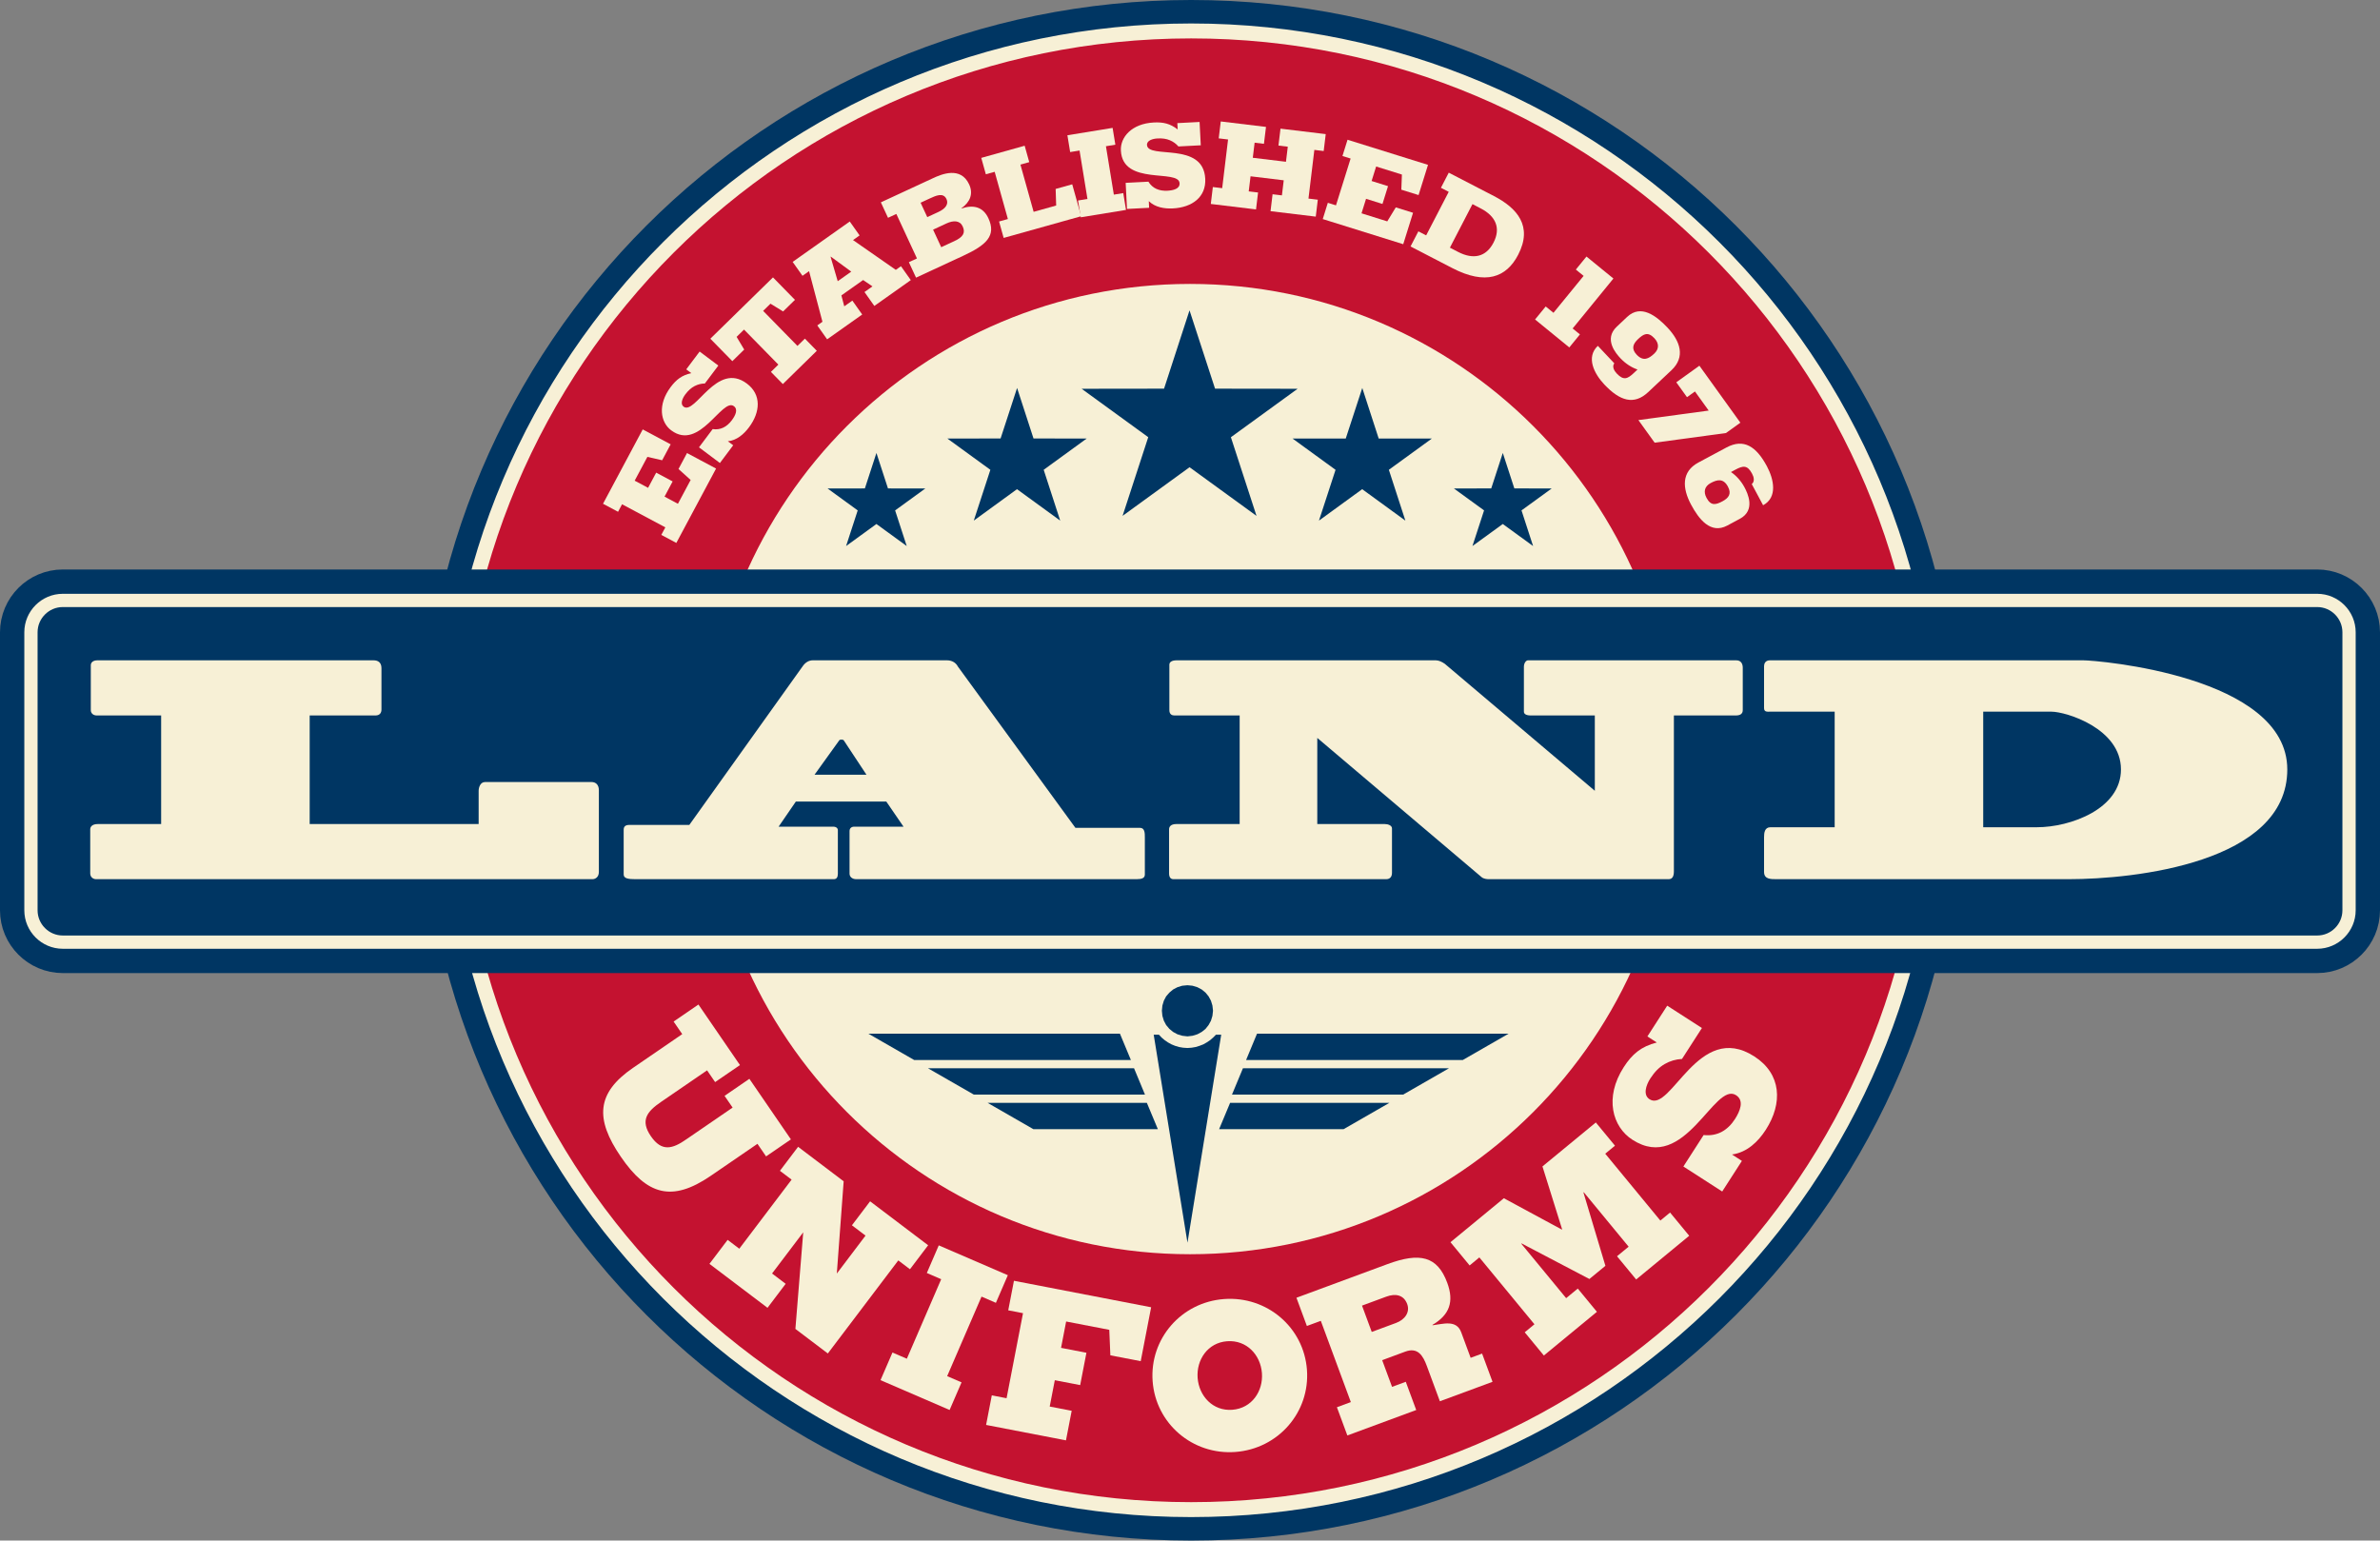 <?xml version="1.0" encoding="UTF-8"?>
<svg xmlns="http://www.w3.org/2000/svg" xmlns:xlink="http://www.w3.org/1999/xlink" width="601.11pt" height="389.17pt" viewBox="0 0 601.11 389.17" version="1.1">
<rect x="0" y="0" width="601.11" height="389.17" fill="#808080" stroke="none"/>
<defs>
<clipPath id="clip1">
  <path d="M 25 0 L 577 0 L 577 389.172 L 25 389.172 Z M 25 0 "/>
</clipPath>
<clipPath id="clip2">
  <path d="M 92 0 L 509 0 L 509 389.172 L 92 389.172 Z M 92 0 "/>
</clipPath>
<clipPath id="clip3">
  <path d="M 0 63 L 601.109 63 L 601.109 327 L 0 327 Z M 0 63 "/>
</clipPath>
<clipPath id="clip4">
  <path d="M 0 132 L 601.109 132 L 601.109 257 L 0 257 Z M 0 132 "/>
</clipPath>
</defs>
<g id="surface1">
<g clip-path="url(#clip1)" clip-rule="nonzero">
<path style="fill:none;stroke-width:156.341;stroke-linecap:butt;stroke-linejoin:miter;stroke:rgb(0%,21.176%,38.823%);stroke-opacity:1;stroke-miterlimit:4;" d="M 4876.094 1945.802 C 4876.094 914.356 4039.922 78.184 3008.438 78.184 C 1977.07 78.184 1140.898 914.356 1140.898 1945.802 C 1140.898 2977.364 1977.07 3813.536 3008.438 3813.536 C 4039.922 3813.536 4876.094 2977.364 4876.094 1945.802 Z M 4876.094 1945.802 " transform="matrix(0.1,0,0,-0.1,0,389.17)"/>
</g>
<path style=" stroke:none;fill-rule:nonzero;fill:rgb(76.862%,7.059%,18.823%);fill-opacity:1;" d="M 487.609 194.59 C 487.609 297.734 403.992 381.352 300.844 381.352 C 197.707 381.352 114.09 297.734 114.09 194.59 C 114.09 91.434 197.707 7.816 300.844 7.816 C 403.992 7.816 487.609 91.434 487.609 194.59 "/>
<g clip-path="url(#clip2)" clip-rule="nonzero">
<path style="fill:none;stroke-width:37.73;stroke-linecap:butt;stroke-linejoin:miter;stroke:rgb(96.861%,94.116%,83.92%);stroke-opacity:1;stroke-miterlimit:4;" d="M 4876.094 1945.802 C 4876.094 914.356 4039.922 78.184 3008.438 78.184 C 1977.07 78.184 1140.898 914.356 1140.898 1945.802 C 1140.898 2977.364 1977.07 3813.536 3008.438 3813.536 C 4039.922 3813.536 4876.094 2977.364 4876.094 1945.802 Z M 4876.094 1945.802 " transform="matrix(0.1,0,0,-0.1,0,389.17)"/>
</g>
<path style=" stroke:none;fill-rule:nonzero;fill:rgb(96.861%,94.116%,83.92%);fill-opacity:1;" d="M 170.82 137.148 L 167.027 135.121 L 168.043 133.219 L 157.113 127.383 L 156.102 129.285 L 152.305 127.258 L 162.332 108.477 L 169.387 112.242 L 167.238 116.27 L 163.508 115.414 L 160.297 121.426 L 163.684 123.234 L 165.73 119.398 L 169.887 121.617 L 167.84 125.453 L 171.223 127.262 L 174.434 121.246 L 171.367 118.477 L 173.516 114.449 L 180.855 118.367 L 170.82 137.148 "/>
<path style=" stroke:none;fill-rule:nonzero;fill:rgb(96.861%,94.116%,83.92%);fill-opacity:1;" d="M 178.027 96.875 C 177.109 96.887 176.254 97.105 175.422 97.535 C 174.59 97.969 173.824 98.645 173.094 99.621 C 172.344 100.621 171.746 102.051 172.652 102.73 C 174.117 103.828 176.211 100.941 178.883 98.492 C 181.559 96.043 184.816 94.031 188.629 96.891 C 192.352 99.684 192.066 104.086 189.16 107.961 C 187.863 109.688 186.078 111.242 183.832 111.473 L 185.184 112.484 L 181.824 116.961 L 176.543 113 L 179.996 108.395 C 180.977 108.547 181.883 108.402 182.676 108.023 C 183.473 107.645 184.195 107.016 184.816 106.188 C 185.699 105.012 186.5 103.465 185.359 102.609 C 183.871 101.492 181.711 104.367 179.02 106.844 C 176.324 109.316 173.121 111.406 169.516 108.703 C 166.793 106.66 166.047 102.23 169.387 97.777 C 170.832 95.852 172.258 94.773 174.605 94.266 L 173.324 93.305 L 176.703 88.805 L 181.426 92.348 L 178.027 96.875 "/>
<path style=" stroke:none;fill-rule:nonzero;fill:rgb(96.861%,94.116%,83.92%);fill-opacity:1;" d="M 184.965 91.234 L 179.41 85.562 L 195.23 70.074 L 200.781 75.746 L 197.789 78.676 L 194.598 76.715 L 192.742 78.531 L 201.41 87.383 L 203.289 85.543 L 206.297 88.617 L 197.719 97.02 L 194.711 93.945 L 196.586 92.105 L 187.918 83.258 L 186.043 85.094 L 187.961 88.305 L 184.965 91.234 "/>
<path style=" stroke:none;fill-rule:nonzero;fill:rgb(96.861%,94.116%,83.92%);fill-opacity:1;" d="M 215 68.617 L 209.832 64.832 L 209.777 64.867 L 211.582 71.039 Z M 208.906 85.719 L 206.422 82.207 L 207.723 81.285 L 204.344 68.5 L 202.684 69.672 L 200.199 66.16 L 214.621 55.957 L 217.105 59.469 L 215.445 60.645 L 226.254 68.172 L 227.555 67.25 L 230.039 70.762 L 220.828 77.285 L 218.34 73.77 L 220.355 72.344 L 217.996 70.738 L 212.508 74.621 L 213.234 77.383 L 215.277 75.938 L 217.766 79.449 L 208.906 85.719 "/>
<path style=" stroke:none;fill-rule:nonzero;fill:rgb(96.861%,94.116%,83.92%);fill-opacity:1;" d="M 237.723 62.445 L 241.043 60.906 C 243.254 59.883 243.895 58.812 243.137 57.18 C 242.43 55.648 240.773 55.645 239.07 56.434 L 235.668 58.016 Z M 234.199 54.848 L 236.98 53.559 C 238.879 52.68 239.625 51.531 239.051 50.289 C 238.242 48.551 236.367 49.418 234.723 50.184 L 232.512 51.207 Z M 222.477 51.117 L 235.637 45.016 C 237.766 44.027 242.621 41.938 244.773 46.578 C 245.875 48.953 245.02 51.051 242.816 52.617 L 242.84 52.668 C 245.879 51.645 248.312 52.277 249.633 55.129 C 251.676 59.535 249.148 61.891 243.277 64.613 L 231.363 70.137 L 229.551 66.234 L 231.594 65.285 L 226.387 54.047 L 224.285 55.02 L 222.477 51.117 "/>
<path style=" stroke:none;fill-rule:nonzero;fill:rgb(96.861%,94.116%,83.92%);fill-opacity:1;" d="M 253.492 60.102 L 252.332 55.953 L 254.559 55.332 L 251.223 43.402 L 248.992 44.023 L 247.836 39.883 L 258.797 36.812 L 259.953 40.957 L 257.727 41.582 L 261.062 53.512 L 266.754 51.918 L 266.621 47.73 L 270.809 46.559 L 273.062 54.625 L 253.492 60.102 "/>
<path style=" stroke:none;fill-rule:nonzero;fill:rgb(96.861%,94.116%,83.92%);fill-opacity:1;" d="M 284.391 53.027 L 272.973 54.891 L 272.277 50.645 L 274.656 50.258 L 272.66 38.027 L 270.285 38.414 L 269.59 34.168 L 281.008 32.305 L 281.703 36.551 L 279.324 36.941 L 281.32 49.168 L 283.699 48.777 L 284.391 53.027 "/>
<path style=" stroke:none;fill-rule:nonzero;fill:rgb(96.861%,94.116%,83.92%);fill-opacity:1;" d="M 297.633 36.996 C 297.035 36.301 296.32 35.785 295.453 35.422 C 294.59 35.059 293.582 34.906 292.363 34.973 C 291.113 35.035 289.633 35.488 289.695 36.621 C 289.789 38.453 293.344 38.211 296.938 38.691 C 300.527 39.176 304.16 40.387 304.406 45.148 C 304.645 49.793 301.086 52.395 296.254 52.648 C 294.102 52.758 291.762 52.387 290.148 50.809 L 290.234 52.492 L 284.645 52.781 L 284.305 46.191 L 290.051 45.895 C 290.562 46.738 291.25 47.344 292.055 47.711 C 292.855 48.078 293.801 48.23 294.832 48.18 C 296.301 48.102 298 47.723 297.926 46.301 C 297.832 44.441 294.242 44.629 290.617 44.145 C 286.988 43.664 283.332 42.543 283.098 38.043 C 282.922 34.645 285.844 31.23 291.402 30.941 C 293.805 30.82 295.551 31.223 297.441 32.699 L 297.359 31.102 L 302.973 30.809 L 303.277 36.703 L 297.633 36.996 "/>
<path style=" stroke:none;fill-rule:nonzero;fill:rgb(96.861%,94.116%,83.92%);fill-opacity:1;" d="M 305.809 51.523 L 306.324 47.25 L 308.684 47.535 L 310.168 35.234 L 307.809 34.953 L 308.324 30.68 L 319.75 32.059 L 319.23 36.328 L 316.875 36.047 L 316.414 39.855 L 324.793 40.867 L 325.254 37.059 L 322.895 36.773 L 323.41 32.5 L 334.836 33.879 L 334.32 38.152 L 331.961 37.867 L 330.477 50.164 L 332.832 50.449 L 332.32 54.723 L 320.895 53.344 L 321.41 49.07 L 323.77 49.355 L 324.23 45.547 L 315.848 44.535 L 315.387 48.344 L 317.746 48.629 L 317.23 52.902 L 305.809 51.523 "/>
<path style=" stroke:none;fill-rule:nonzero;fill:rgb(96.861%,94.116%,83.92%);fill-opacity:1;" d="M 334.086 55.34 L 335.367 51.23 L 337.426 51.875 L 341.121 40.051 L 339.062 39.406 L 340.344 35.301 L 360.668 41.645 L 358.285 49.277 L 353.93 47.918 L 354.074 44.094 L 347.566 42.062 L 346.422 45.727 L 350.57 47.023 L 349.168 51.52 L 345.02 50.223 L 343.875 53.887 L 350.379 55.922 L 352.531 52.387 L 356.891 53.75 L 354.41 61.688 L 334.086 55.34 "/>
<path style=" stroke:none;fill-rule:nonzero;fill:rgb(96.861%,94.116%,83.92%);fill-opacity:1;" d="M 366.199 62.562 L 368.281 63.645 C 372.086 65.613 375.312 64.961 377.211 61.293 C 379.113 57.625 377.785 54.613 373.98 52.645 L 371.898 51.566 Z M 358.234 58.438 L 360.203 59.457 L 365.902 48.457 L 363.93 47.438 L 365.91 43.617 L 377.32 49.527 C 383.152 52.547 387.203 57.102 383.441 64.355 C 380.473 70.09 375.215 72.082 366.805 67.723 L 356.254 62.258 L 358.234 58.438 "/>
<path style=" stroke:none;fill-rule:nonzero;fill:rgb(96.861%,94.116%,83.92%);fill-opacity:1;" d="M 400.691 64.805 L 407.496 70.359 L 397.199 82.977 L 399.039 84.477 L 396.355 87.766 L 387.707 80.707 L 390.395 77.418 L 392.355 79.02 L 399.969 69.695 L 398.008 68.094 L 400.691 64.805 "/>
<path style=" stroke:none;fill-rule:nonzero;fill:rgb(96.861%,94.116%,83.92%);fill-opacity:1;" d="M 417.797 89.34 C 419.066 88.145 419.059 86.734 417.84 85.438 C 416.23 83.73 415.129 84.34 413.73 85.652 C 412.418 86.891 411.957 88.098 413.367 89.598 C 415.02 91.352 416.398 90.656 417.797 89.34 Z M 407.719 91.781 C 407.398 92.211 407.402 92.68 407.555 93.137 C 407.707 93.594 408.008 94 408.348 94.363 C 410.062 96.188 411.082 95.699 412.629 94.246 L 413.582 93.348 C 412.066 92.84 410.508 91.82 409.285 90.52 C 408.152 89.312 404.977 85.688 408.348 82.52 L 410.973 80.047 C 414.445 76.781 418.34 79.773 421.168 82.777 C 424.402 86.219 425.723 90.172 422.145 93.535 L 416.277 99.055 C 412.695 102.422 409.113 101.285 405.191 97.117 C 402.621 94.387 400.512 90.234 403.562 87.363 L 407.719 91.781 "/>
<path style=" stroke:none;fill-rule:nonzero;fill:rgb(96.861%,94.116%,83.92%);fill-opacity:1;" d="M 423.379 96.574 L 429.211 92.383 L 439.562 106.777 L 435.926 109.391 L 417.91 111.832 L 413.805 106.121 L 431.559 103.715 L 428.09 98.891 L 426.082 100.332 L 423.379 96.574 "/>
<path style=" stroke:none;fill-rule:nonzero;fill:rgb(96.861%,94.116%,83.92%);fill-opacity:1;" d="M 432.07 122.02 C 430.531 122.844 430.176 124.203 431.016 125.777 C 432.121 127.844 433.348 127.543 435.039 126.637 C 436.629 125.785 437.387 124.738 436.414 122.922 C 435.277 120.801 433.762 121.113 432.07 122.02 Z M 442.438 122.285 C 442.855 121.953 442.977 121.5 442.949 121.02 C 442.922 120.535 442.734 120.066 442.5 119.625 C 441.32 117.422 440.211 117.625 438.336 118.629 L 437.184 119.246 C 438.516 120.129 439.754 121.523 440.598 123.094 C 441.379 124.555 443.496 128.883 439.422 131.062 L 436.242 132.766 C 432.039 135.016 429.059 131.117 427.109 127.477 C 424.883 123.312 424.633 119.156 428.965 116.836 L 436.066 113.031 C 440.402 110.715 443.566 112.742 446.266 117.789 C 448.035 121.098 448.992 125.656 445.301 127.633 L 442.438 122.285 "/>
<path style=" stroke:none;fill-rule:nonzero;fill:rgb(96.861%,94.116%,83.92%);fill-opacity:1;" d="M 176.402 253.758 L 186.891 269.055 L 180.617 273.352 L 178.586 270.387 L 166.934 278.375 C 163.375 280.812 161.664 283.047 164.395 287.027 C 167.125 291.012 169.852 290.262 173.383 287.781 L 185.035 279.793 L 183 276.828 L 189.27 272.527 L 199.758 287.824 L 193.484 292.121 L 191.309 288.945 L 179.527 297.02 C 169.656 303.785 163.406 301.844 156.812 292.227 C 150.219 282.609 150.66 276.078 159.895 269.746 L 172.312 261.234 L 170.133 258.059 L 176.402 253.758 "/>
<path style=" stroke:none;fill-rule:nonzero;fill:rgb(96.861%,94.116%,83.92%);fill-opacity:1;" d="M 201.574 289.699 L 213.082 298.414 L 211.352 321.719 L 218.605 312.133 L 215.168 309.527 L 219.758 303.469 L 234.418 314.57 L 229.828 320.629 L 226.879 318.398 L 209.082 341.906 L 200.891 335.703 L 202.871 311.301 L 194.996 321.703 L 198.434 324.309 L 193.848 330.371 L 179.184 319.27 L 183.773 313.207 L 186.723 315.441 L 199.934 297.992 L 196.984 295.762 L 201.574 289.699 "/>
<path style=" stroke:none;fill-rule:nonzero;fill:rgb(96.861%,94.116%,83.92%);fill-opacity:1;" d="M 239.84 356.18 L 222.391 348.645 L 225.406 341.668 L 229.039 343.234 L 237.715 323.145 L 234.086 321.574 L 237.102 314.598 L 254.547 322.133 L 251.531 329.113 L 247.902 327.543 L 239.223 347.633 L 242.855 349.203 L 239.84 356.18 "/>
<path style=" stroke:none;fill-rule:nonzero;fill:rgb(96.861%,94.116%,83.92%);fill-opacity:1;" d="M 249.055 359.957 L 250.496 352.492 L 254.227 353.211 L 258.379 331.727 L 254.648 331.004 L 256.09 323.543 L 290.738 330.234 L 288.109 343.852 L 280.441 342.375 L 280.168 335.934 L 269.273 333.832 L 267.988 340.488 L 274.395 341.727 L 272.816 349.898 L 266.41 348.66 L 265.121 355.316 L 270.672 356.387 L 269.23 363.855 L 249.055 359.957 "/>
<path style=" stroke:none;fill-rule:nonzero;fill:rgb(96.861%,94.116%,83.92%);fill-opacity:1;" d="M 302.48 348.074 C 302.82 352.633 306.301 356.496 311.219 356.133 C 316.188 355.762 319.059 351.43 318.723 346.871 C 318.383 342.312 314.902 338.449 309.934 338.816 C 305.016 339.18 302.145 343.516 302.48 348.074 Z M 291.117 348.918 C 290.324 338.211 298.336 328.961 309.145 328.16 C 320.004 327.355 329.301 335.32 330.094 346.027 C 330.887 356.734 322.867 365.98 312.008 366.789 C 301.199 367.586 291.91 359.625 291.117 348.918 "/>
<path style=" stroke:none;fill-rule:nonzero;fill:rgb(96.861%,94.116%,83.92%);fill-opacity:1;" d="M 346.457 336.465 L 352.574 334.203 C 354.938 333.332 356.145 331.406 355.414 329.43 C 354.559 327.117 352.48 326.68 350.117 327.555 L 344 329.816 Z M 327.438 327.832 L 350.422 319.336 C 358.613 316.309 363.031 317.305 365.527 324.047 C 367.289 328.82 366.113 332.156 361.793 334.684 L 361.828 334.781 C 364.402 334.488 367.84 333.27 369.051 336.547 L 371.438 343.004 L 374.328 341.934 L 376.965 349.066 L 363.668 353.98 L 360.371 345.066 C 359.41 342.465 358.102 340.266 354.922 341.441 L 349.094 343.598 L 351.586 350.34 L 355.055 349.059 L 357.691 356.191 L 340.297 362.617 L 337.66 355.488 L 341.18 354.188 L 333.594 333.664 L 330.074 334.961 L 327.438 327.832 "/>
<path style=" stroke:none;fill-rule:nonzero;fill:rgb(96.861%,94.116%,83.92%);fill-opacity:1;" d="M 389.93 342.422 L 385.094 336.555 L 387.551 334.531 L 373.637 317.641 L 371.18 319.668 L 366.344 313.797 L 379.824 302.691 L 394.461 310.602 L 394.539 310.535 L 389.574 294.656 L 403.055 283.551 L 407.891 289.418 L 405.43 291.441 L 419.348 308.332 L 421.805 306.305 L 426.641 312.172 L 413.242 323.215 L 408.406 317.348 L 411.34 314.93 L 400.004 301.172 L 399.926 301.238 L 405.473 319.766 L 401.43 323.094 L 384.305 314.109 L 384.227 314.176 L 395.559 327.93 L 398.496 325.512 L 403.328 331.383 L 389.93 342.422 "/>
<path style=" stroke:none;fill-rule:nonzero;fill:rgb(96.861%,94.116%,83.92%);fill-opacity:1;" d="M 424.816 267.508 C 423.234 267.59 421.805 268.012 420.449 268.789 C 419.094 269.566 417.902 270.754 416.816 272.438 C 415.703 274.164 414.93 276.602 416.613 277.684 C 419.336 279.438 422.418 274.457 426.582 270.172 C 430.746 265.891 435.988 262.297 443.074 266.859 C 449.984 271.309 450.289 278.711 445.977 285.406 C 444.059 288.387 441.266 291.113 437.441 291.645 L 439.949 293.258 L 434.973 300.988 L 425.168 294.676 L 430.281 286.727 C 431.996 286.914 433.531 286.617 434.828 285.93 C 436.129 285.238 437.266 284.137 438.184 282.711 C 439.488 280.68 440.586 278.027 438.473 276.664 C 435.707 274.887 432.508 279.852 428.316 284.18 C 424.125 288.508 418.984 292.223 412.289 287.914 C 407.238 284.66 405.152 277.27 410.102 269.582 C 412.242 266.258 414.508 264.355 418.453 263.348 L 416.078 261.82 L 421.082 254.047 L 429.848 259.691 L 424.816 267.508 "/>
<path style=" stroke:none;fill-rule:nonzero;fill:rgb(96.861%,94.116%,83.92%);fill-opacity:1;" d="M 423.125 194.281 C 423.125 261.969 368.254 316.836 300.57 316.836 C 232.891 316.836 178.023 261.969 178.023 194.281 C 178.023 126.59 232.891 71.723 300.57 71.723 C 368.254 71.723 423.125 126.59 423.125 194.281 "/>
<g clip-path="url(#clip3)" clip-rule="nonzero">
<path style="fill:none;stroke-width:156.341;stroke-linecap:butt;stroke-linejoin:miter;stroke:rgb(0%,21.176%,38.823%);stroke-opacity:1;stroke-miterlimit:4;" d="M 5932.93 1592.13 C 5932.93 1547.911 5896.758 1511.739 5852.539 1511.739 L 158.555 1511.739 C 114.336 1511.739 78.164 1547.911 78.164 1592.13 L 78.164 2294.512 C 78.164 2338.77 114.336 2374.942 158.555 2374.942 L 5852.539 2374.942 C 5896.758 2374.942 5932.93 2338.77 5932.93 2294.512 Z M 5932.93 1592.13 " transform="matrix(0.1,0,0,-0.1,0,389.17)"/>
</g>
<path style=" stroke:none;fill-rule:nonzero;fill:rgb(0%,21.176%,38.823%);fill-opacity:1;" d="M 593.293 229.957 C 593.293 234.379 589.676 237.996 585.254 237.996 L 15.855 237.996 C 11.434 237.996 7.816 234.379 7.816 229.957 L 7.816 159.719 C 7.816 155.293 11.434 151.676 15.855 151.676 L 585.254 151.676 C 589.676 151.676 593.293 155.293 593.293 159.719 L 593.293 229.957 "/>
<g clip-path="url(#clip4)" clip-rule="nonzero">
<path style="fill:none;stroke-width:33.502;stroke-linecap:butt;stroke-linejoin:miter;stroke:rgb(96.861%,94.116%,83.92%);stroke-opacity:1;stroke-miterlimit:4;" d="M 5932.93 1592.13 C 5932.93 1547.911 5896.758 1511.739 5852.539 1511.739 L 158.555 1511.739 C 114.336 1511.739 78.164 1547.911 78.164 1592.13 L 78.164 2294.512 C 78.164 2338.77 114.336 2374.942 158.555 2374.942 L 5852.539 2374.942 C 5896.758 2374.942 5932.93 2338.77 5932.93 2294.512 Z M 5932.93 1592.13 " transform="matrix(0.1,0,0,-0.1,0,389.17)"/>
</g>
<path style=" stroke:none;fill-rule:nonzero;fill:rgb(96.861%,94.116%,83.92%);fill-opacity:1;" d="M 151.254 220.25 C 151.254 221.578 150.371 222.094 149.633 222.094 L 24.262 222.094 C 23.527 222.094 22.789 221.578 22.789 220.621 L 22.789 209.492 C 22.789 208.902 23.23 208.164 24.703 208.164 L 40.699 208.164 L 40.699 180.734 L 24.41 180.734 C 23.527 180.734 22.934 180.145 22.934 179.41 L 22.934 168.059 C 22.934 167.32 23.527 166.805 24.629 166.805 L 94.355 166.805 C 95.461 166.805 96.344 167.32 96.344 168.797 L 96.344 179.262 C 96.344 180.145 95.828 180.734 94.871 180.734 L 78.215 180.734 L 78.215 208.164 L 120.891 208.164 L 120.891 199.762 C 120.891 199.023 121.258 197.551 122.512 197.551 L 149.414 197.551 C 150.371 197.551 151.254 198.141 151.254 199.613 L 151.254 220.25 "/>
<path style=" stroke:none;fill-rule:nonzero;fill:rgb(96.861%,94.116%,83.92%);fill-opacity:1;" d="M 205.723 195.707 L 218.84 195.707 L 213.09 187 C 212.871 186.777 212.133 186.777 211.984 187 Z M 216.262 222.094 C 215.156 222.094 214.566 221.43 214.566 220.691 L 214.566 209.934 C 214.566 209.27 215.008 208.828 215.746 208.828 L 228.199 208.828 L 223.852 202.488 L 201.004 202.488 L 196.652 208.828 L 210.438 208.828 C 211.246 208.828 211.617 209.27 211.617 209.711 L 211.617 220.691 C 211.617 221.578 211.32 222.094 210.586 222.094 L 160.465 222.094 C 158.77 222.094 157.52 221.945 157.52 220.914 L 157.52 209.637 C 157.52 208.828 157.887 208.383 158.992 208.383 L 174.102 208.383 L 202.699 168.352 C 203.438 167.246 204.395 166.805 205.277 166.805 L 239.184 166.805 C 240.656 166.805 241.539 167.617 241.91 168.352 L 271.613 209.121 L 287.902 209.121 C 289.152 209.121 289.152 210.449 289.152 211.555 L 289.152 220.914 C 289.152 221.801 288.418 222.094 287.09 222.094 L 216.262 222.094 "/>
<path style=" stroke:none;fill-rule:nonzero;fill:rgb(96.861%,94.116%,83.92%);fill-opacity:1;" d="M 362.629 166.805 C 363.367 166.805 364.176 167.172 364.914 167.691 L 402.797 199.762 L 402.797 180.734 L 386.582 180.734 C 385.477 180.734 384.887 180.367 384.887 179.777 L 384.887 168.426 C 384.887 167.543 385.402 166.805 385.918 166.805 L 438.543 166.805 C 439.871 166.805 440.164 167.91 440.164 168.648 L 440.164 179.41 C 440.164 180.367 439.43 180.734 438.469 180.734 L 422.77 180.734 L 422.77 220.105 C 422.77 221.355 422.402 222.094 421.445 222.094 L 376.043 222.094 C 375.527 222.094 374.715 222.02 374.199 221.578 L 332.703 186.41 L 332.703 208.164 L 349.73 208.164 C 350.613 208.164 351.57 208.531 351.57 209.27 L 351.57 220.473 C 351.57 221.578 350.984 222.094 350.098 222.094 L 296.375 222.094 C 295.637 222.094 295.27 221.578 295.27 220.621 L 295.27 209.492 C 295.27 208.902 295.637 208.164 297.113 208.164 L 313.098 208.164 L 313.098 180.734 L 296.598 180.734 C 296.082 180.734 295.344 180.516 295.344 179.41 L 295.344 167.91 C 295.344 167.172 296.082 166.805 297.188 166.805 L 362.629 166.805 "/>
<path style=" stroke:none;fill-rule:nonzero;fill:rgb(96.861%,94.116%,83.92%);fill-opacity:1;" d="M 500.895 208.973 L 514.457 208.973 C 522.934 208.973 535.684 204.332 535.684 194.379 C 535.684 183.98 521.754 179.777 518.141 179.777 L 500.895 179.777 Z M 463.379 179.777 L 447.09 179.777 C 446.426 179.777 445.543 179.926 445.543 178.891 L 445.543 168.277 C 445.543 167.691 445.836 166.805 447.016 166.805 L 526.176 166.805 C 529.641 166.805 577.695 170.711 577.695 194.379 C 577.695 217.965 539 222.094 522.492 222.094 L 448.637 222.094 C 447.164 222.094 445.543 222.094 445.543 220.25 L 445.543 211.48 C 445.543 210.375 445.691 208.973 447.164 208.973 L 463.379 208.973 L 463.379 179.777 "/>
<path style=" stroke:none;fill-rule:evenodd;fill:rgb(0%,21.176%,38.823%);fill-opacity:1;" d="M 299.918 261.801 L 301.188 261.648 L 302.41 261.277 L 303.508 260.684 L 304.477 259.91 L 305.25 258.938 L 305.848 257.844 L 306.219 256.625 L 306.367 255.332 L 306.219 254.012 L 305.848 252.793 L 305.25 251.695 L 304.477 250.75 L 303.508 249.957 L 302.41 249.379 L 301.188 249.008 L 299.918 248.883 L 298.602 249.008 L 297.387 249.379 L 296.293 249.957 L 295.344 250.75 L 294.527 251.695 L 293.949 252.793 L 293.582 254.012 L 293.453 255.332 L 293.582 256.625 L 293.949 257.844 L 294.527 258.938 L 295.344 259.91 L 296.293 260.684 L 297.387 261.277 L 298.602 261.648 L 299.918 261.801 "/>
<path style=" stroke:none;fill-rule:evenodd;fill:rgb(0%,21.176%,38.823%);fill-opacity:1;" d="M 299.918 313.918 L 308.438 261.379 L 307.113 261.379 L 306.395 262.102 L 305.645 262.75 L 304.801 263.32 L 303.93 263.816 L 302.957 264.191 L 301.984 264.488 L 300.965 264.664 L 299.918 264.738 L 298.824 264.664 L 297.785 264.488 L 296.789 264.191 L 295.871 263.816 L 294.977 263.32 L 294.152 262.75 L 293.383 262.102 L 292.707 261.379 L 291.387 261.379 L 299.918 313.918 "/>
<path style=" stroke:none;fill-rule:evenodd;fill:rgb(0%,21.176%,38.823%);fill-opacity:1;" d="M 219.32 261.121 L 282.859 261.121 L 285.625 267.77 L 230.887 267.77 L 219.32 261.121 "/>
<path style=" stroke:none;fill-rule:evenodd;fill:rgb(0%,21.176%,38.823%);fill-opacity:1;" d="M 234.375 269.859 L 286.422 269.859 L 289.18 276.504 L 245.945 276.504 L 234.375 269.859 "/>
<path style=" stroke:none;fill-rule:evenodd;fill:rgb(0%,21.176%,38.823%);fill-opacity:1;" d="M 249.43 278.594 L 289.66 278.594 L 292.434 285.242 L 260.992 285.242 L 249.43 278.594 "/>
<path style=" stroke:none;fill-rule:evenodd;fill:rgb(0%,21.176%,38.823%);fill-opacity:1;" d="M 381.023 261.121 L 317.484 261.121 L 314.723 267.77 L 369.461 267.77 L 381.023 261.121 "/>
<path style=" stroke:none;fill-rule:evenodd;fill:rgb(0%,21.176%,38.823%);fill-opacity:1;" d="M 365.969 269.859 L 313.926 269.859 L 311.164 276.504 L 354.402 276.504 L 365.969 269.859 "/>
<path style=" stroke:none;fill-rule:evenodd;fill:rgb(0%,21.176%,38.823%);fill-opacity:1;" d="M 350.918 278.594 L 310.684 278.594 L 307.91 285.242 L 339.355 285.242 L 350.918 278.594 "/>
<path style=" stroke:none;fill-rule:nonzero;fill:rgb(0%,21.176%,38.823%);fill-opacity:1;" d="M 274.465 110.777 L 263.602 118.676 L 267.77 131.512 L 256.859 123.574 L 245.945 131.512 L 250.133 118.68 L 239.27 110.777 L 252.715 110.77 L 256.883 98.004 L 261.031 110.77 L 274.465 110.777 "/>
<path style=" stroke:none;fill-rule:nonzero;fill:rgb(0%,21.176%,38.823%);fill-opacity:1;" d="M 361.648 110.777 L 350.781 118.676 L 354.953 131.516 L 344.043 123.574 L 333.125 131.516 L 337.316 118.684 L 326.449 110.777 L 339.895 110.773 L 344.066 98.008 L 348.211 110.773 L 361.648 110.777 "/>
<path style=" stroke:none;fill-rule:nonzero;fill:rgb(0%,21.176%,38.823%);fill-opacity:1;" d="M 327.734 98.211 L 310.883 110.449 L 317.352 130.316 L 300.441 118.027 L 283.527 130.316 L 290.008 110.438 L 273.184 98.211 L 294 98.184 L 300.434 78.398 L 306.883 98.184 L 327.734 98.211 "/>
<path style=" stroke:none;fill-rule:nonzero;fill:rgb(0%,21.176%,38.823%);fill-opacity:1;" d="M 233.711 123.395 L 226.078 128.938 L 229.008 137.938 L 221.355 132.371 L 213.695 137.938 L 216.629 128.934 L 209.012 123.395 L 218.438 123.387 L 221.359 114.426 L 224.273 123.387 L 233.711 123.395 "/>
<path style=" stroke:none;fill-rule:nonzero;fill:rgb(0%,21.176%,38.823%);fill-opacity:1;" d="M 391.91 123.395 L 384.281 128.934 L 387.211 137.938 L 379.555 132.371 L 371.891 137.938 L 374.828 128.934 L 367.207 123.395 L 376.637 123.383 L 379.559 114.422 L 382.473 123.383 L 391.91 123.395 "/>
</g>
</svg>

